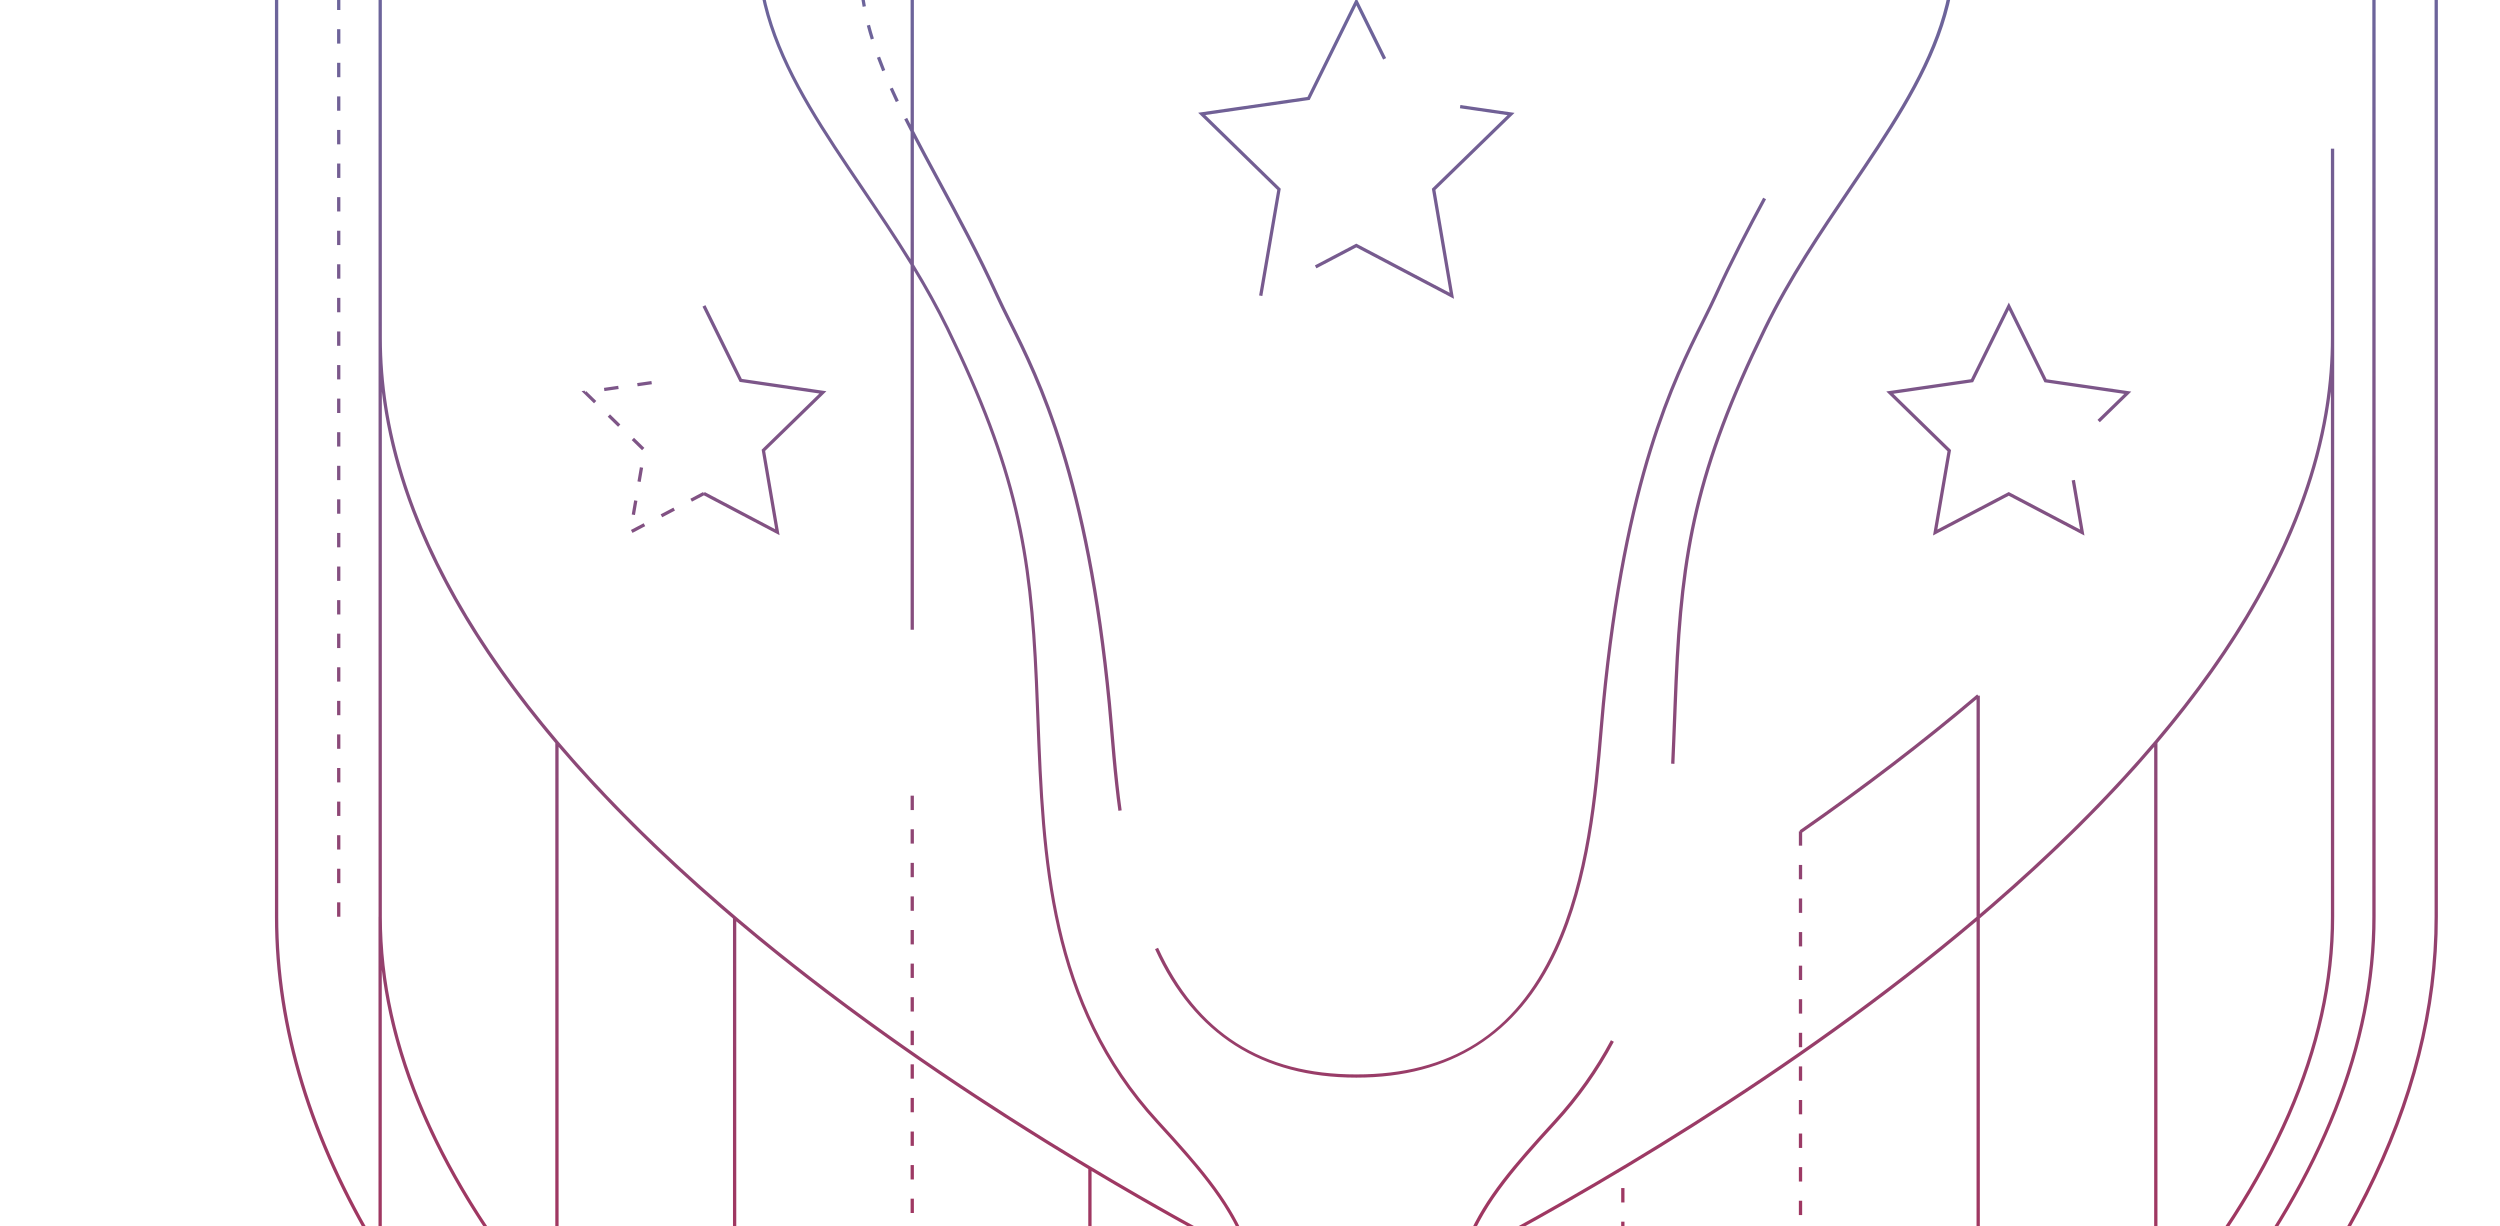 <svg width="891" height="437" viewBox="0 0 891 437" fill="none" xmlns="http://www.w3.org/2000/svg">
<path fill-rule="evenodd" clip-rule="evenodd" d="M790.793 465.591L791.724 466.3V466.278C828.185 418.892 846.67 371.927 846.67 326.713V-141.163H867.682V326.691C867.682 391.872 834.53 458.003 768.916 524.074V471.023C810.769 421.593 831.908 373.267 831.908 326.713V120.458V52.992H830.733V120.458C830.733 184.865 789.95 252.819 709.492 322.436C708.204 323.55 706.911 324.66 705.614 325.766V247.943H705.037L704.66 247.5C685.621 263.68 664.32 279.97 641.38 295.95L641.612 296.282H641.114V301.402H642.289V296.733C664.79 281.057 685.694 265.086 704.439 249.213V326.764C638.758 382.483 562.786 425.857 521.944 447.401C527.814 430.392 538.188 418.194 554.717 400.164C562.763 391.387 569.634 381.679 575.175 371.284L574.133 370.73C568.636 381.036 561.81 390.678 553.852 399.366C524.595 431.304 514.466 445.067 514.466 498.881L514.687 696.825H515.862L515.819 657.956L515.906 658.127H515.928C517.391 657.374 518.92 656.576 520.472 655.756L519.918 654.714L519.606 654.879L519.425 654.974L519.203 655.09L518.853 655.274C518.241 655.594 517.636 655.908 517.036 656.22L516.979 656.25L516.947 656.267L516.946 656.267L516.945 656.267L516.945 656.268L516.944 656.268L516.491 656.504C516.266 656.621 516.041 656.737 515.817 656.854L515.641 498.881C515.641 476.832 517.354 461.559 521.413 448.992C561.869 427.711 638.261 384.293 704.439 328.309V533.301H705.012L705.37 533.722H705.392C729.635 513.129 750.428 492.675 767.741 472.405V525.253C744.545 548.475 717.339 571.688 686.153 594.849C648.489 622.83 610.709 646.411 578.965 664.622V662.804H577.79V665.295C535.497 689.494 504.158 704.046 498.529 706.621L483.457 713.514L468.385 706.665C467.476 706.266 377.665 665.175 287.964 599.947C253.707 575.038 224.068 550.067 199.083 525.086V472.454C216.395 492.724 237.188 513.177 261.433 533.767L261.829 533.301H262.408V328.348C304.013 363.529 349.652 393.759 387.86 416.646V621.585C368.296 609.857 347.051 596.352 325.444 581.308L324.779 582.261L325.019 582.427L325.544 582.792H324.536V587.912H325.711V582.908C405.42 638.271 479.989 672.672 483.146 674.107L483.39 673.575L483.634 674.107C483.634 674.107 485.274 673.376 488.311 671.913L487.801 670.849C485.46 671.968 483.948 672.672 483.389 672.931C481.285 671.966 469.787 666.621 452.139 657.48L452.205 601.188H451.03L450.965 656.871C434.579 648.358 413.108 636.682 389.035 622.289V417.348C411.107 430.535 430.64 441.243 445.395 449.005C449.451 461.569 451.163 476.84 451.163 498.881L451.097 528.492H452.205L452.205 528.514L452.272 528.492H452.205L452.272 498.903C452.272 445.112 442.164 431.326 412.885 399.388C374.34 357.343 372.368 305.791 370.462 255.922C370.405 254.51 370.35 253.099 370.296 251.691V251.69V251.69V251.689C370.18 248.702 370.065 245.724 369.93 242.757C367.868 196.435 362.815 167.268 338.212 116.889C334.368 109.011 330.135 101.509 325.711 94.264V49.188C327.951 53.48 330.301 57.828 332.74 62.342L332.74 62.342L332.741 62.343L333.301 63.379L334.023 64.716L334.091 64.842L334.091 64.842C341.007 77.636 348.164 90.874 354.902 105.675C356.02 108.141 357.338 110.792 358.727 113.583L358.728 113.584C358.936 114.003 359.146 114.425 359.357 114.85C369.708 135.573 387.019 170.304 394.798 250.935C395.056 253.552 395.296 256.381 395.55 259.374L395.55 259.379L395.551 259.382L395.551 259.384L395.641 260.444C396.128 266.251 396.682 272.811 397.436 279.637C397.791 282.918 398.168 285.976 398.589 288.968H398.611L399.763 288.813C399.342 285.821 398.965 282.763 398.611 279.504C397.857 272.7 397.303 266.14 396.815 260.355L396.722 259.253L396.722 259.251L396.721 259.246L396.721 259.237C396.468 256.261 396.229 253.446 395.973 250.825C388.171 169.971 370.794 135.13 360.399 114.318C358.781 111.083 357.251 108.002 355.966 105.187C349.184 90.293 342.002 77.017 335.042 64.162L334.207 62.615L334.205 62.612C331.227 57.097 328.395 51.854 325.711 46.649V-22.919H324.536V44.415C324.123 43.605 323.717 42.799 323.316 41.998L322.275 42.53C323.008 43.996 323.761 45.482 324.536 46.969V92.354C319.132 83.622 313.474 75.254 307.916 67.033L307.914 67.031L307.758 66.799C280.961 27.215 257.843 -6.961 279.165 -56.165C291.6 -84.845 319.993 -108.781 361.263 -125.404C396.771 -139.678 441.167 -147.878 483.103 -147.878H483.369H483.635C525.548 -147.878 569.966 -139.7 605.452 -125.404C646.723 -108.781 675.116 -84.845 687.55 -56.165C708.869 -6.991 685.739 27.205 658.969 66.782L658.958 66.799L658.801 67.031C648.255 82.629 637.347 98.761 628.503 116.889C603.923 167.245 598.847 196.413 596.786 242.757C596.65 245.724 596.535 248.701 596.419 251.689C596.365 253.098 596.31 254.509 596.254 255.922L596.247 256.109L596.246 256.114L596.246 256.118L596.246 256.122C596.049 261.442 595.851 266.784 595.589 272.168L596.763 272.235C597.007 266.783 597.229 261.352 597.428 255.967C597.449 255.464 597.469 254.961 597.488 254.458L597.524 253.555L597.564 252.508L597.594 251.733L597.595 251.719C597.71 248.736 597.825 245.764 597.96 242.801C600.022 196.634 605.053 167.556 629.567 117.377C638.428 99.236 649.37 83.064 659.937 67.447L659.937 67.447L659.937 67.446L659.955 67.42C686.952 27.547 710.247 -6.895 688.658 -56.675C680.49 -75.517 666.113 -91.314 647.857 -104.216H737.575V-105.39H646.172C638.941 -110.366 631.128 -114.899 622.872 -118.999H625.2V-120.174H620.469C601.242 -129.433 579.73 -136.393 557.639 -141.163H845.495V326.735C845.495 371.683 827.099 418.404 790.793 465.591ZM412.087 400.164C428.621 418.199 438.995 430.398 444.864 447.414C402.967 425.312 324.122 380.249 257.333 322.458C176.875 252.842 136.092 184.888 136.092 120.48V-104.216H319.031C299.774 -90.612 285.905 -74.56 278.146 -56.675C256.561 -6.881 279.844 27.536 306.813 67.4L306.827 67.42C312.766 76.192 318.81 85.124 324.536 94.477V224.428H325.711V96.41C329.774 103.142 333.66 110.099 337.215 117.377C361.729 167.578 366.76 196.634 368.821 242.801C368.957 245.768 369.072 248.746 369.188 251.733V251.734V251.735V251.735C369.242 253.143 369.297 254.554 369.353 255.967C371.282 306.034 373.277 357.809 412.087 400.164ZM360.864 -126.535C345.708 -120.432 332.276 -113.341 320.717 -105.39H134.917V120.48V326.713H134.894V444.902C111.123 405.325 99.165 365.86 99.165 326.713V-141.163H409.017C392.096 -137.483 375.855 -132.573 360.864 -126.535ZM99.165 -142.337H414.651C436.851 -146.768 460.094 -149.097 483.125 -149.097H483.391H483.657C505.632 -149.097 529.03 -146.884 551.965 -142.337H845.495V-224.72H846.67V-142.337H868.857V326.713C868.857 392.493 835.31 459.184 768.916 525.76V592.101H767.741V526.935C744.686 549.919 717.717 572.889 686.863 595.802C648.929 623.983 610.869 647.711 578.965 665.988V667.923H577.79V666.661C535.74 690.688 504.619 705.135 499.017 707.685L483.479 714.799L483.457 714.821L467.897 707.751C467.011 707.352 377.066 666.216 287.277 600.922C253.349 576.257 223.94 551.523 199.083 526.77V658.326H198.491L197.864 658.859C156.084 609.433 134.894 560.895 134.894 514.617V447.189C110.342 406.864 97.99 366.638 97.99 326.735V-141.163H0V-142.337H97.99V-181.811H99.165V-142.337ZM256.557 323.344C258.109 324.687 259.668 326.024 261.233 327.353V532.069C237.029 511.44 216.302 490.955 199.083 470.662V266.196C215.224 285.098 234.389 304.16 256.557 323.344ZM136.092 139.593C141.057 180.211 161.751 222.1 197.908 264.814V469.271C156.831 420.428 136.092 372.698 136.092 326.735V139.593ZM830.733 326.713V139.572C825.768 180.192 805.074 222.09 768.916 264.803V469.198C809.989 420.362 830.733 372.655 830.733 326.713ZM710.268 323.322C732.435 304.144 751.601 285.085 767.741 266.185V470.589C750.527 490.876 729.808 511.357 705.614 531.986V327.313C707.172 325.99 708.723 324.659 710.268 323.322ZM197.908 523.908V471.073C161.694 428.299 140.994 386.346 136.069 345.652V446.842C151.731 472.504 172.357 498.211 197.908 523.908ZM197.908 525.597V657.104C156.885 608.225 136.069 560.295 136.069 514.617V449.103C151.825 474.582 172.451 500.099 197.908 525.597ZM120.133 326.713H121.307V321.593H120.133V326.713ZM120.133 314.745H121.307V309.625H120.133V314.745ZM120.133 302.776H121.307V297.656H120.133V302.776ZM120.133 290.808H121.307V285.688H120.133V290.808ZM120.133 278.839H121.307V273.72H120.133V278.839ZM120.133 266.871H121.307V261.751H120.133V266.871ZM120.133 254.903H121.307V249.783H120.133V254.903ZM120.133 242.934H121.307V237.814H120.133V242.934ZM120.133 230.966H121.307V225.846H120.133V230.966ZM120.133 218.997H121.307V213.878H120.133V218.997ZM120.133 207.029H121.307V201.909H120.133V207.029ZM120.133 195.061H121.307V189.941H120.133V195.061ZM120.133 183.092H121.307V177.972H120.133V183.092ZM120.133 171.124H121.307V166.004H120.133V171.124ZM120.133 159.155H121.307V154.036H120.133V159.155ZM120.133 147.187H121.307V142.067H120.133V147.187ZM120.133 135.219H121.307V130.099H120.133V135.219ZM120.133 123.25H121.307V118.13H120.133V123.25ZM120.133 111.282H121.307V106.162H120.133V111.282ZM120.133 99.313H121.307V94.194H120.133V99.313ZM120.133 87.345H121.307V82.225H120.133V87.345ZM120.133 75.377H121.307V70.257H120.133V75.377ZM120.133 63.408H121.307V58.288H120.133V63.408ZM120.133 51.44H121.307V46.32H120.133V51.44ZM120.133 39.471H121.307V34.352H120.133V39.471ZM120.133 27.503H121.307V22.383H120.133V27.503ZM120.133 15.535H121.307V10.415H120.133V15.535ZM120.133 3.566H121.307V-1.554H120.133V3.566ZM120.133 -8.402H121.307V-13.522H120.133V-8.402ZM120.133 -20.37H121.307V-25.49H120.133V-20.37ZM120.133 -32.339H121.307V-37.459H120.133V-32.339ZM120.133 -44.307H121.307V-49.427H120.133V-44.307ZM120.133 -56.276H121.307V-61.395H120.133V-56.276ZM120.133 -68.244H121.307V-73.364H120.133V-68.244ZM120.133 -80.213H121.307V-85.332H120.133V-80.213ZM120.133 -92.181H121.307V-97.301H120.133V-92.181ZM120.133 -104.149H121.307V-109.269H120.133V-104.149ZM120.133 -116.118H121.307V-119.753H120.133V-116.118ZM403.841 649.35L403.825 649.34L404.396 648.33C376.663 632.569 350.304 616.181 325.711 599.433V594.761H324.536V598.632C316.479 593.129 308.614 587.587 300.953 582.017C287.477 572.22 274.555 562.269 262.564 552.472L261.832 553.381C273.845 563.2 286.79 573.151 300.288 582.97C331.691 605.795 366.528 628.133 403.825 649.34L403.819 649.35H403.841ZM993.556 -118.999H991.095V-120.174H993.556V-118.999ZM984.269 -118.999H979.149V-120.174H984.269V-118.999ZM972.3 -118.999H967.18V-120.174H972.3V-118.999ZM960.331 -118.999H955.211V-120.174H960.331V-118.999ZM948.362 -118.999H943.242V-120.174H948.362V-118.999ZM936.393 -118.999H931.273V-120.174H936.393V-118.999ZM924.424 -118.999H919.304V-120.174H924.424V-118.999ZM912.455 -118.999H907.335V-120.174H912.455V-118.999ZM900.486 -118.999H895.366V-120.174H900.486V-118.999ZM888.517 -118.999H883.397V-120.174H888.517V-118.999ZM876.548 -118.999H871.428V-120.174H876.548V-118.999ZM864.579 -118.999H859.459V-120.174H864.579V-118.999ZM852.61 -118.999H847.49V-120.174H852.61V-118.999ZM840.641 -118.999H835.521V-120.174H840.641V-118.999ZM828.672 -118.999H823.552V-120.174H828.672V-118.999ZM816.703 -118.999H811.583V-120.174H816.703V-118.999ZM804.734 -118.999H799.614V-120.174H804.734V-118.999ZM792.766 -118.999H787.645V-120.174H792.766V-118.999ZM780.797 -118.999H775.676V-120.174H780.797V-118.999ZM768.828 -118.999H763.708V-120.174H768.828V-118.999ZM756.859 -118.999H751.739V-120.174H756.859V-118.999ZM744.89 -118.999H739.77V-120.174H744.89V-118.999ZM732.921 -118.999H727.801V-120.174H732.921V-118.999ZM720.952 -118.999H715.832V-120.174H720.952V-118.999ZM708.983 -118.999H703.863V-120.174H708.983V-118.999ZM697.014 -118.999H691.894V-120.174H697.014V-118.999ZM685.045 -118.999H679.925V-120.174H685.045V-118.999ZM673.076 -118.999H667.956V-120.174H673.076V-118.999ZM661.107 -118.999H655.987V-120.174H661.107V-118.999ZM649.138 -118.999H644.018V-120.174H649.138V-118.999ZM637.169 -118.999H632.049V-120.174H637.169V-118.999ZM493.985 667.879L494.495 668.921V668.943C495.799 668.291 497.196 667.602 498.704 666.858L499.105 666.66L498.595 665.618C496.933 666.439 495.404 667.192 493.985 667.879ZM505.24 663.571L505.245 663.579H505.223L505.24 663.571ZM505.24 663.571L504.713 662.538C506.176 661.806 507.705 661.031 509.279 660.211L509.811 661.252C508.221 662.069 506.698 662.842 505.24 663.571ZM525.947 651.522L526.501 652.542C527.964 651.766 529.493 650.946 531.022 650.126L530.468 649.107C529.752 649.49 529.041 649.87 528.334 650.246C527.532 650.674 526.736 651.098 525.947 651.522ZM536.497 645.826L537.051 646.846C538.398 646.122 539.744 645.38 541.124 644.621L541.55 644.386L540.996 643.366L540.583 643.594C539.199 644.356 537.848 645.1 536.497 645.826ZM546.959 640.042L547.535 641.061C547.71 640.965 547.884 640.868 548.059 640.771C548.342 640.614 548.625 640.456 548.908 640.298C549.387 640.029 549.867 639.76 550.349 639.489L550.393 639.464L551.11 639.062C551.41 638.894 551.711 638.725 552.012 638.557L551.436 637.537C549.929 638.379 548.422 639.221 546.959 640.042ZM557.398 634.146L557.975 635.166C558.81 634.685 559.652 634.204 560.501 633.719L560.518 633.71C561.151 633.348 561.789 632.984 562.43 632.617L561.853 631.597C561.206 631.968 560.564 632.335 559.925 632.7L559.901 632.713C559.06 633.194 558.225 633.67 557.398 634.146ZM568.342 629.15L568.348 629.159H568.326L568.342 629.15ZM568.342 629.15L567.749 628.14C567.945 628.024 568.141 627.908 568.337 627.793L568.765 627.541C569.162 627.308 569.56 627.075 569.958 626.841C570.694 626.41 571.43 625.978 572.16 625.547L572.758 626.566C571.279 627.449 569.799 628.31 568.342 629.15ZM578.056 622.067L578.654 623.064C579.005 622.853 579.358 622.641 579.712 622.428L580.385 622.023C581.263 621.494 582.149 620.96 583.043 620.427L582.444 619.429C580.982 620.316 579.519 621.202 578.056 622.067ZM588.274 615.861L588.894 616.858C589.175 616.685 589.457 616.512 589.74 616.339L590.546 615.846L590.55 615.843L590.555 615.84C591.453 615.291 592.357 614.738 593.261 614.177L592.64 613.179C591.74 613.738 590.84 614.289 589.944 614.837L589.921 614.851C589.369 615.189 588.82 615.525 588.274 615.861ZM598.447 609.566L599.068 610.564C600.509 609.677 601.949 608.769 603.412 607.838L602.792 606.84C601.329 607.749 599.888 608.658 598.447 609.566ZM609.169 604.149L609.175 604.159H609.153L609.169 604.149ZM609.169 604.149L608.532 603.183C609.25 602.72 609.962 602.262 610.674 601.803C611.392 601.342 612.109 600.88 612.832 600.413L613.475 601.388L613.463 601.396C612.032 602.321 610.6 603.246 609.169 604.149ZM618.573 596.667L619.216 597.642V597.664C620.275 596.953 621.335 596.253 622.404 595.547C622.766 595.308 623.129 595.069 623.493 594.828L622.851 593.852C622.141 594.318 621.427 594.789 620.712 595.26C619.997 595.731 619.282 596.202 618.573 596.667ZM628.547 590.04L629.19 591.015H629.212C630.63 590.062 632.049 589.109 633.468 588.134L632.803 587.159C631.392 588.129 629.981 589.077 628.571 590.024L628.563 590.03L628.555 590.035L628.547 590.04ZM638.41 583.325L639.075 584.278C639.772 583.791 640.474 583.304 641.177 582.818C641.882 582.329 642.587 581.841 643.287 581.352L642.622 580.399C641.925 580.886 641.222 581.372 640.52 581.859L640.497 581.875C639.8 582.358 639.102 582.841 638.41 583.325ZM648.207 576.454L648.894 577.407V577.429C650.268 576.432 651.665 575.434 653.061 574.437L652.374 573.484C650.978 574.481 649.604 575.457 648.207 576.454ZM657.937 569.472L658.625 570.425V570.403C659.999 569.406 661.395 568.386 662.769 567.367L662.082 566.436C661.886 566.579 661.69 566.723 661.494 566.866C661.163 567.109 660.832 567.352 660.503 567.594L660.407 567.665L660.318 567.73C659.521 568.315 658.729 568.897 657.937 569.472ZM667.557 562.38L668.266 563.311C669.64 562.291 670.992 561.272 672.367 560.23L671.657 559.299C671.129 559.691 670.603 560.087 670.079 560.483L669.608 560.839C668.926 561.354 668.244 561.87 667.557 562.38ZM677.066 555.132L677.775 556.063L677.797 556.085C678.473 555.565 679.143 555.038 679.814 554.512L679.824 554.504L679.833 554.497C680.497 553.975 681.161 553.454 681.831 552.938L681.1 552.007C680.424 552.528 679.753 553.049 679.083 553.57L678.431 554.076C677.977 554.428 677.523 554.78 677.066 555.132ZM686.441 547.774L687.173 548.683V548.705C687.83 548.18 688.486 547.649 689.143 547.118L689.165 547.1C689.831 546.562 690.496 546.024 691.162 545.491L690.431 544.582L686.441 547.774ZM695.75 540.26L696.482 541.169H696.504C696.911 540.831 697.321 540.493 697.731 540.154C698.638 539.404 699.549 538.652 700.449 537.889L699.696 537.002C699.041 537.546 698.381 538.09 697.72 538.634C697.062 539.176 696.403 539.718 695.75 540.26ZM641.114 684.391H642.289V679.271H641.114V684.391ZM641.114 672.423H642.289V667.303H641.114V672.423ZM641.114 660.454H642.289V655.334H641.114V660.454ZM641.114 648.486H642.289V643.366H641.114V648.486ZM641.114 636.517H642.289V631.398H641.114V636.517ZM641.114 624.549H642.289V619.429H641.114V624.549ZM641.114 612.581H642.289V607.461H641.114V612.581ZM641.114 600.612H642.289V595.492H641.114V600.612ZM641.114 588.644H642.289V583.524H641.114V588.644ZM641.114 576.675H642.289V571.555H641.114V576.675ZM641.114 564.707H642.289V559.587H641.114V564.707ZM641.114 552.739H642.289V547.619H641.114V552.739ZM641.114 540.77H642.289V535.65H641.114V540.77ZM641.114 528.802H642.289V523.682H641.114V528.802ZM641.114 516.833H642.289V511.714H641.114V516.833ZM641.114 504.865H642.289V499.745H641.114V504.865ZM641.114 492.897H642.289V487.777H641.114V492.897ZM641.114 480.928H642.289V475.808H641.114V480.928ZM641.114 468.96H642.289V463.84H641.114V468.96ZM641.114 456.991H642.289V451.872H641.114V456.991ZM641.114 445.023H642.289V439.903H641.114V445.023ZM641.114 433.055H642.289V427.935H641.114V433.055ZM641.114 421.086H642.289V415.966H641.114V421.086ZM641.114 409.118H642.289V403.998H641.114V409.118ZM641.114 397.149H642.289V392.03H641.114V397.149ZM641.114 385.181H642.289V380.061H641.114V385.181ZM641.114 373.213H642.289V368.093H641.114V373.213ZM641.114 361.244H642.289V356.124H641.114V361.244ZM641.114 349.276H642.289V344.156H641.114V349.276ZM641.114 337.307H642.289V332.188H641.114V337.307ZM641.114 325.339H642.289V320.219H641.114V325.339ZM641.114 313.371H642.289V308.251H641.114V313.371ZM577.79 727.765H578.384L578.676 728.253C580.117 727.388 581.58 726.502 583.065 725.615L582.467 724.618C581.299 725.325 580.132 726.033 578.965 726.729V722.646H577.79V727.765ZM578.965 715.797H577.79V710.677H578.965V715.797ZM578.965 703.829H577.79V698.709H578.965V703.829ZM578.965 691.86H577.79V686.74H578.965V691.86ZM578.965 679.892H577.79V674.772H578.965V679.892ZM578.965 655.955H577.79V650.835H578.965V655.955ZM578.965 643.987H577.79V638.867H578.965V643.987ZM578.965 632.018H577.79V626.898H578.965V632.018ZM578.965 620.05H577.79V614.93H578.965V620.05ZM578.965 608.081H577.79V602.962H578.965V608.081ZM578.965 596.113H577.79V590.993H578.965V596.113ZM578.965 584.145H577.79V579.025H578.965V584.145ZM578.965 572.176H577.79V567.056H578.965V572.176ZM578.965 560.208H577.79V555.088H578.965V560.208ZM578.965 548.24H577.79V543.12H578.965V548.24ZM578.965 536.271H577.79V531.151H578.965V536.271ZM578.965 524.303H577.79V519.183H578.965V524.303ZM578.965 512.334H577.79V507.214H578.965V512.334ZM578.965 500.366H577.79V495.246H578.965V500.366ZM578.965 488.397H577.79V483.278H578.965V488.397ZM578.965 476.429H577.79V471.309H578.965V476.429ZM578.965 464.461H577.79V459.341H578.965V464.461ZM578.965 452.492H577.79V447.372H578.965V452.492ZM578.965 440.524H577.79V435.404H578.965V440.524ZM578.965 428.555H577.79V423.436H578.965V428.555ZM325.711 827.28H324.536V822.16H325.711V827.28ZM325.711 815.312H324.536V810.192H325.711V815.312ZM325.711 803.343H324.536V798.224H325.711V803.343ZM325.711 791.375H324.536V786.255H325.711V791.375ZM325.711 779.406H324.536V774.287H325.711V779.406ZM325.711 767.438H324.536V762.318H325.711V767.438ZM325.711 755.47H324.536V750.35H325.711V755.47ZM325.711 743.501H324.536V738.382H325.711V743.501ZM325.711 731.533H324.536V726.413H325.711V731.533ZM325.711 719.565H324.536V714.445H325.711V719.565ZM325.711 707.596H324.536V702.476H325.711V707.596ZM325.711 695.628H324.536V690.508H325.711V695.628ZM325.711 683.659H324.536V678.54H325.711V683.659ZM325.711 671.691H324.536V666.571H325.711V671.691ZM325.711 659.723H324.536V654.603H325.711V659.723ZM325.711 647.754H324.536V642.634H325.711V647.754ZM325.711 635.786H324.536V630.666H325.711V635.786ZM325.711 623.817H324.536V618.698H325.711V623.817ZM325.711 611.849H324.536V606.729H325.711V611.849ZM325.711 575.944H324.536V570.824H325.711V575.944ZM325.711 563.975H324.536V558.856H325.711V563.975ZM325.711 552.007H324.536V546.887H325.711V552.007ZM325.711 540.039H324.536V534.919H325.711V540.039ZM325.711 528.07H324.536V522.95H325.711V528.07ZM325.711 516.102H324.536V510.982H325.711V516.102ZM325.711 504.133H324.536V499.014H325.711V504.133ZM325.711 492.165H324.536V487.045H325.711V492.165ZM325.711 480.197H324.536V475.077H325.711V480.197ZM325.711 468.228H324.536V463.108H325.711V468.228ZM325.711 456.26H324.536V451.14H325.711V456.26ZM325.711 444.291H324.536V439.172H325.711V444.291ZM325.711 432.323H324.536V427.203H325.711V432.323ZM325.711 420.355H324.536V415.235H325.711V420.355ZM325.711 408.386H324.536V403.266H325.711V408.386ZM325.711 396.418H324.536V391.298H325.711V396.418ZM325.711 384.449H324.536V379.33H325.711V384.449ZM325.711 372.481H324.536V367.361H325.711V372.481ZM325.711 360.513H324.536V355.393H325.711V360.513ZM325.711 348.544H324.536V343.424H325.711V348.544ZM325.711 336.576H324.536V331.456H325.711V336.576ZM325.711 324.607H324.536V319.488H325.711V324.607ZM325.711 312.639H324.536V307.519H325.711V312.639ZM325.711 300.671H324.536V295.551H325.711V300.671ZM325.711 288.702H324.536V283.582H325.711V288.702ZM715.92 176.687L742.895 190.872L739.504 171.035L738.351 171.235L741.343 188.722L715.92 175.357L690.475 188.722L695.352 160.397L674.783 140.339L702.91 136.261L703.22 136.216L715.943 110.462L728.643 136.238L757.08 140.383L747.549 149.647L748.37 150.49L759.585 139.563L729.419 135.175L715.943 107.825L702.444 135.152L672.278 139.519L694.088 160.818L688.924 190.85L715.92 176.687ZM225.416 189.919L224.861 188.877L229.405 186.483L229.959 187.525L225.416 189.919ZM236.01 184.356L235.456 183.314L240 180.92L240.554 181.962L236.01 184.356ZM226.302 183.558L225.15 183.358L226.014 178.305L227.167 178.504L226.302 183.558ZM246.605 178.793L246.051 177.751L250.595 175.357L250.872 175.878L251.149 175.357L276.284 188.611L271.452 160.286L271.673 160.064L292.021 140.25L263.605 136.105L250.373 109.287L251.415 108.755L264.381 135.041L294.525 139.43L272.693 160.707L277.835 190.739L250.872 176.545L246.605 178.793ZM228.341 171.767L227.189 171.567L228.053 166.514L229.206 166.713L228.341 171.767ZM228.829 160.463L225.15 156.873L225.97 156.03L229.649 159.621L228.829 160.463ZM220.273 152.107L216.594 148.517L217.414 147.675L221.093 151.265L220.273 152.107ZM211.718 143.752L211.706 143.741L212.516 142.909L208.903 139.385L208.526 139.784L208.415 139.23L207.263 139.408L211.706 143.741L211.696 143.752H211.718ZM215.419 139.385L215.242 138.233L220.318 137.501L220.495 138.654L215.419 139.385ZM227.255 137.679L227.078 136.526L232.154 135.795L232.331 136.947L227.255 137.679ZM518.21 106.495L483.39 88.165L469.16 95.634L468.628 94.593L483.39 86.835L516.659 104.345L510.32 67.287L510.541 67.065L537.272 41.045L520.316 38.585L520.471 37.432L539.777 40.225L511.583 67.686L518.21 106.495ZM448.747 105.298L449.899 105.497L456.46 67.265L429.552 41.001L466.456 35.659L466.767 35.615L483.412 1.904L492.943 21.231L494.007 20.699L483.412 -0.734L465.991 34.551L427.025 40.181L455.219 67.664L448.747 105.298ZM483.402 384.073C449.74 384.069 425.606 368.666 411.666 338.283L412.73 337.795C426.671 368.159 449.789 382.92 483.413 382.92C517.037 382.92 539.911 368.314 553.875 338.283C565.565 313.154 568.143 282.672 570.027 260.404L570.033 260.333L570.098 259.57L570.1 259.547C570.362 256.451 570.609 253.543 570.875 250.825C578.677 169.971 596.054 135.13 606.449 114.318L606.828 113.556C608.306 110.582 609.698 107.781 610.882 105.187C616.556 92.709 622.652 81.117 628.392 70.457L629.412 71.01C623.671 81.649 617.598 93.219 611.924 105.675C610.806 108.141 609.487 110.792 608.099 113.584L608.098 113.586L607.846 114.092C607.721 114.344 607.595 114.597 607.469 114.85C597.118 135.596 579.807 170.304 572.028 250.935C571.761 253.637 571.514 256.546 571.251 259.646L571.25 259.654L571.25 259.659L571.248 259.679L571.185 260.422C569.301 282.785 566.686 313.415 554.916 338.77C540.932 368.843 516.887 384.069 483.402 384.073ZM421.861 -105.39H501.1V-104.216H421.861V-105.39ZM588.917 722.047L588.296 721.05L592.662 718.368L593.283 719.365L588.917 722.047ZM599.09 715.752L598.47 714.755C599.91 713.846 601.351 712.938 602.814 712.029L603.434 713.026C601.972 713.957 600.531 714.866 599.09 715.752ZM609.197 709.347L608.555 708.372C609.586 707.721 610.607 707.059 611.632 706.393L611.641 706.388L611.654 706.379C612.053 706.12 612.453 705.861 612.854 705.601L613.497 706.577C612.057 707.508 610.616 708.438 609.197 709.347ZM619.238 702.831L618.595 701.856C618.914 701.646 619.234 701.436 619.553 701.224L620.197 700.799C621.084 700.211 621.974 699.622 622.873 699.041L623.516 700.016C622.075 700.969 620.656 701.9 619.238 702.853V702.831ZM629.212 696.204L628.569 695.229C629.988 694.276 631.406 693.323 632.803 692.348L633.468 693.323C632.049 694.298 630.631 695.251 629.212 696.204ZM639.097 689.466L638.433 688.513L641.38 686.474L642.045 687.427L639.097 689.466ZM318.845 35.478C318.984 35.774 319.122 36.071 319.26 36.369V36.391L320.324 35.881C319.571 34.307 318.861 32.778 318.174 31.227L317.11 31.692C317.667 32.95 318.254 34.208 318.845 35.478ZM312.544 20.588C313.143 22.184 313.763 23.802 314.406 25.398L315.492 24.954C314.85 23.359 314.229 21.763 313.653 20.189L312.544 20.588ZM308.932 9.13C309.353 10.77 309.84 12.432 310.35 14.094L311.458 13.74C310.949 12.1 310.483 10.459 310.062 8.841L308.932 9.13ZM306.671 -2.684C306.87 -1.021 307.136 0.707 307.447 2.414V2.436L308.599 2.214C308.289 0.53 308.023 -1.154 307.823 -2.817L306.671 -2.684ZM306.072 -12.192C306.072 -11.305 306.095 -10.441 306.117 -9.554L307.291 -9.599C307.247 -10.463 307.247 -11.328 307.247 -12.192C307.247 -13.012 307.269 -13.854 307.291 -14.674L306.117 -14.719C306.072 -13.876 306.072 -13.034 306.072 -12.192ZM306.671 -21.589L307.823 -21.434L307.846 -21.456C308.067 -23.119 308.333 -24.803 308.666 -26.465L307.513 -26.687C307.181 -25.003 306.892 -23.274 306.671 -21.589ZM309.131 -33.358L310.261 -33.026C310.749 -34.622 311.281 -36.239 311.857 -37.858L310.749 -38.256C310.151 -36.616 309.597 -34.976 309.131 -33.358ZM313.342 -44.64L314.406 -44.152C315.093 -45.681 315.847 -47.233 316.623 -48.74L315.581 -49.272C314.805 -47.742 314.052 -46.191 313.342 -44.64ZM318.906 -55.278L319.903 -54.68V-54.657C320.59 -55.832 321.322 -57.007 322.075 -58.204L322.585 -59.002L321.61 -59.644L321.1 -58.846C320.346 -57.65 319.615 -56.453 318.906 -55.278ZM639.252 -65.784C640.316 -64.454 641.336 -63.08 642.311 -61.706V-61.728L643.264 -62.393C642.289 -63.767 641.247 -65.163 640.183 -66.515L639.252 -65.784ZM325.599 -65.274L326.53 -64.565C327.55 -65.917 328.636 -67.246 329.722 -68.532L328.836 -69.286C327.727 -67.978 326.641 -66.626 325.599 -65.274ZM631.384 -74.694C632.581 -73.497 633.755 -72.255 634.886 -70.992L635.75 -71.768C634.62 -73.031 633.423 -74.295 632.226 -75.514L631.384 -74.694ZM333.446 -74.405L334.288 -73.585V-73.608C335.463 -74.826 336.682 -76.023 337.901 -77.198L337.103 -78.04C335.862 -76.866 334.62 -75.647 333.446 -74.405ZM622.629 -82.761C623.936 -81.675 625.244 -80.545 626.485 -79.414L627.261 -80.279C625.998 -81.409 624.69 -82.54 623.382 -83.648L622.629 -82.761ZM342.201 -82.628L342.954 -81.742V-81.764C344.24 -82.85 345.57 -83.936 346.9 -85L346.168 -85.908C344.838 -84.844 343.486 -83.736 342.201 -82.628ZM617.295 -86.983C617.3 -86.979 617.305 -86.976 617.309 -86.972H617.287L617.295 -86.983ZM613.164 -89.964C614.578 -88.993 615.948 -87.999 617.295 -86.983L617.996 -87.903C616.644 -88.923 615.248 -89.92 613.829 -90.917L613.164 -89.964ZM352.345 -89.066L352.352 -89.056H352.33C352.335 -89.059 352.34 -89.063 352.345 -89.066ZM352.345 -89.066C353.714 -90.038 355.106 -91.009 356.541 -91.959L355.899 -92.934L355.518 -92.677C354.208 -91.791 352.918 -90.918 351.665 -90.009L352.345 -89.066ZM603.146 -96.392C604.631 -95.527 606.094 -94.641 607.512 -93.732L608.133 -94.73C606.692 -95.638 605.229 -96.525 603.744 -97.411L603.146 -96.392ZM361.728 -96.591L362.326 -95.594H362.349C363.789 -96.481 365.252 -97.323 366.759 -98.165L366.183 -99.184C365.968 -99.061 365.754 -98.939 365.54 -98.816C364.253 -98.079 362.982 -97.352 361.728 -96.591ZM592.662 -102.066C594.214 -101.29 595.721 -100.514 597.206 -99.716L597.184 -99.739L597.738 -100.758C596.253 -101.556 594.723 -102.332 593.172 -103.107L592.662 -102.066ZM372.234 -102.398L372.766 -101.356C374.273 -102.11 375.803 -102.864 377.354 -103.595L376.844 -104.659C375.293 -103.927 373.741 -103.174 372.234 -102.398ZM581.823 -107.008C583.419 -106.343 584.993 -105.656 586.522 -104.969L586.5 -104.991L586.988 -106.055C585.436 -106.742 583.863 -107.429 582.267 -108.094L581.823 -107.008ZM383.117 -107.451L383.582 -106.388V-106.365C385.134 -107.03 386.708 -107.673 388.303 -108.316L387.882 -109.402C386.264 -108.781 384.668 -108.116 383.117 -107.451ZM570.697 -111.264C572.315 -110.687 573.933 -110.111 575.507 -109.513L575.484 -109.535L575.906 -110.621C574.31 -111.219 572.714 -111.796 571.074 -112.372L570.697 -111.264ZM394.288 -111.84L394.687 -110.732V-110.754C396.283 -111.308 397.879 -111.862 399.519 -112.416L399.142 -113.524C397.502 -112.97 395.884 -112.416 394.288 -111.84ZM559.326 -114.898C560.989 -114.411 562.607 -113.923 564.225 -113.414V-113.436L564.579 -114.544C562.961 -115.054 561.321 -115.541 559.659 -116.029L559.326 -114.898ZM405.681 -115.586L406.013 -114.455C407.631 -114.943 409.271 -115.408 410.934 -115.852L410.623 -116.982C408.961 -116.539 407.299 -116.073 405.681 -115.586ZM547.779 -117.913C549.441 -117.514 551.103 -117.115 552.743 -116.694L553.032 -117.824C551.391 -118.245 549.729 -118.644 548.044 -119.043L547.779 -117.913ZM417.273 -118.666L417.539 -117.536V-117.514C419.179 -117.913 420.841 -118.29 422.526 -118.666L422.282 -119.819C420.597 -119.442 418.935 -119.065 417.273 -118.666ZM541.086 -119.358C541.093 -119.356 541.1 -119.355 541.107 -119.353H541.085L541.086 -119.358ZM536.076 -120.329C537.775 -120.02 539.43 -119.689 541.086 -119.358L541.329 -120.506C539.666 -120.838 537.982 -121.171 536.275 -121.481L536.076 -120.329ZM428.976 -121.193L429.197 -120.04C430.86 -120.351 432.544 -120.661 434.229 -120.949L434.029 -122.102C432.323 -121.814 430.638 -121.503 428.976 -121.193ZM524.306 -122.213C525.991 -121.991 527.697 -121.747 529.36 -121.481V-121.459L529.537 -122.611C527.875 -122.877 526.168 -123.121 524.461 -123.365L524.306 -122.213ZM440.789 -123.166L440.967 -122.013V-122.035L440.986 -122.038C442.664 -122.259 444.342 -122.479 446.043 -122.7L445.887 -123.853C444.158 -123.631 442.474 -123.409 440.789 -123.166ZM512.426 -123.609C514.155 -123.432 515.839 -123.254 517.524 -123.077L517.657 -124.252C515.95 -124.451 514.266 -124.628 512.537 -124.784L512.426 -123.609ZM452.714 -124.628L452.825 -123.454C454.509 -123.631 456.216 -123.786 457.923 -123.919L457.834 -125.094C457.308 -125.047 456.783 -125.001 456.261 -124.956C455.068 -124.854 453.886 -124.752 452.714 -124.628ZM500.546 -124.473C502.252 -124.385 503.959 -124.274 505.643 -124.163L505.732 -125.338C504.048 -125.448 502.341 -125.559 500.612 -125.648L500.546 -124.473ZM464.661 -125.559L464.727 -124.385C466.434 -124.495 468.141 -124.584 469.847 -124.651L469.803 -125.825C468.083 -125.737 466.385 -125.649 464.687 -125.561L464.661 -125.559ZM493.697 -124.762C493.704 -124.762 493.711 -124.762 493.719 -124.761H493.697L493.697 -124.762ZM488.599 -124.872C490.32 -124.85 492.019 -124.806 493.697 -124.762L493.741 -125.936C492.056 -125.98 490.35 -126.025 488.599 -126.047V-124.872ZM476.652 -126.025V-124.85C478.359 -124.894 480.065 -124.916 481.772 -124.916V-126.091C480.043 -126.091 478.336 -126.069 476.652 -126.025Z" fill="url(#paint0_linear_891_18825)"/>
<defs>
<linearGradient id="paint0_linear_891_18825" x1="496.778" y1="-224.72" x2="496.778" y2="827.28" gradientUnits="userSpaceOnUse">
<stop stop-color="#517CB9"/>
<stop offset="1" stop-color="#CE0E2D"/>
</linearGradient>
</defs>
</svg>
